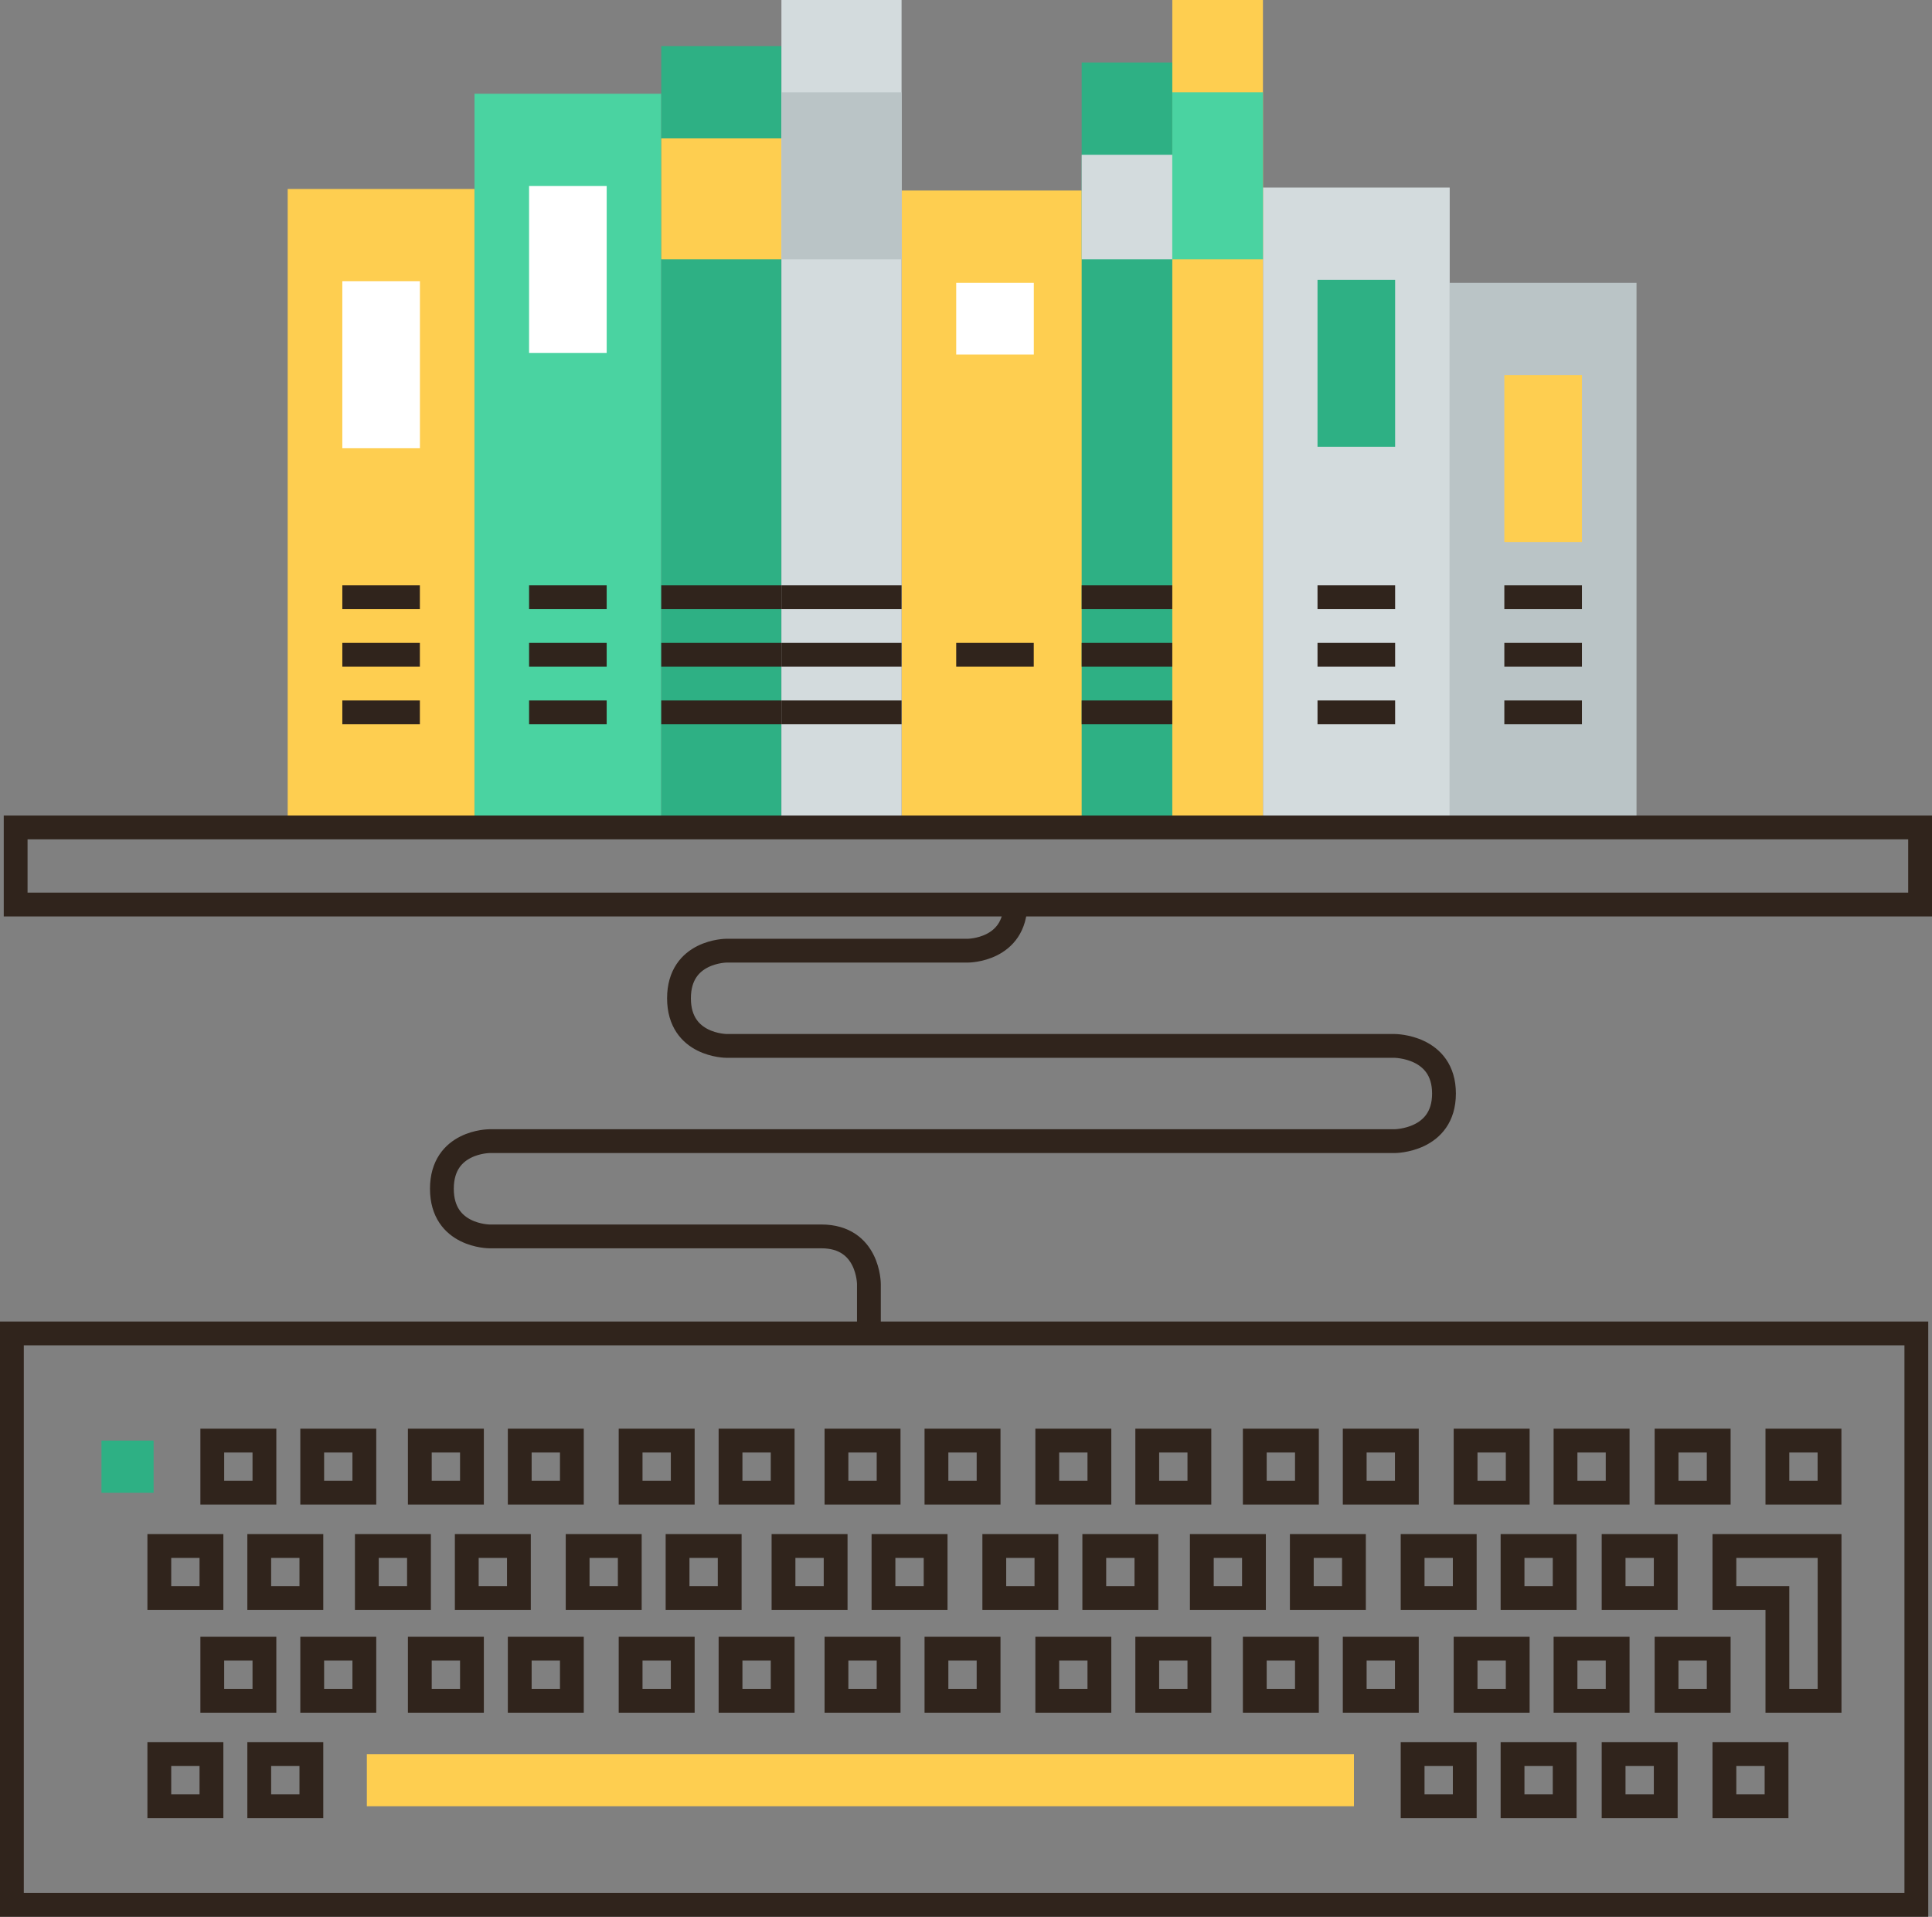 <svg id="Layer_4" data-name="Layer 4" xmlns="http://www.w3.org/2000/svg" viewBox="0 0 324.63 322"><rect x="0" y="0" width="324.63" height="322" fill="#808080" stroke="none"/><defs><style>.cls-1{fill:#fece50;}.cls-2{fill:#fff;}.cls-3{fill:none;stroke:#30241c;stroke-miterlimit:10;stroke-width:4px;}.cls-4{fill:#4ad3a1;}.cls-5{fill:#bac4c6;}.cls-6{fill:#d3dbdd;}.cls-7{fill:#2eb084;}</style></defs><title>icon-terms</title><rect class="cls-1" x="48.34" y="31.75" width="31.38" height="107.25"/><rect class="cls-2" x="57.52" y="47.25" width="13.04" height="28.05"/><line class="cls-3" x1="57.52" y1="119.67" x2="70.55" y2="119.67"/><line class="cls-3" x1="57.52" y1="110" x2="70.55" y2="110"/><line class="cls-3" x1="57.52" y1="100.33" x2="70.55" y2="100.33"/><rect class="cls-1" x="151.49" y="32" width="31.38" height="107"/><rect class="cls-2" x="160.67" y="47.5" width="13.04" height="12.05"/><line class="cls-3" x1="160.67" y1="110" x2="173.7" y2="110"/><rect class="cls-4" x="79.73" y="15.75" width="31.38" height="123.25"/><rect class="cls-2" x="88.9" y="31.25" width="13.04" height="28.05"/><line class="cls-3" x1="88.9" y1="119.67" x2="101.94" y2="119.67"/><line class="cls-3" x1="88.9" y1="110" x2="101.94" y2="110"/><line class="cls-3" x1="88.9" y1="100.33" x2="101.94" y2="100.33"/><rect class="cls-5" x="243.6" y="47.5" width="31.38" height="91.5"/><rect class="cls-1" x="252.77" y="63" width="13.04" height="28.05"/><line class="cls-3" x1="265.81" y1="119.67" x2="252.77" y2="119.67"/><line class="cls-3" x1="265.81" y1="110" x2="252.77" y2="110"/><line class="cls-3" x1="265.81" y1="100.33" x2="252.77" y2="100.33"/><rect class="cls-6" x="212.21" y="31.5" width="31.38" height="107.5"/><rect class="cls-7" x="221.38" y="47" width="13.04" height="28.05"/><line class="cls-3" x1="234.42" y1="119.67" x2="221.38" y2="119.67"/><line class="cls-3" x1="234.42" y1="110" x2="221.38" y2="110"/><line class="cls-3" x1="234.42" y1="100.33" x2="221.38" y2="100.33"/><rect class="cls-7" x="111.11" y="7.75" width="20.19" height="131.25"/><rect class="cls-1" x="111.11" y="23.25" width="20.19" height="20.3"/><line class="cls-3" x1="111.11" y1="119.67" x2="131.3" y2="119.67"/><line class="cls-3" x1="111.11" y1="110" x2="131.3" y2="110"/><line class="cls-3" x1="111.11" y1="100.33" x2="131.3" y2="100.33"/><rect class="cls-6" x="131.3" width="20.19" height="139"/><rect class="cls-5" x="131.3" y="15.5" width="20.19" height="28.05"/><line class="cls-3" x1="131.3" y1="119.67" x2="151.49" y2="119.67"/><line class="cls-3" x1="131.3" y1="110" x2="151.49" y2="110"/><line class="cls-3" x1="131.3" y1="100.33" x2="151.49" y2="100.33"/><rect class="cls-7" x="181.75" y="10.5" width="15.23" height="128.5"/><rect class="cls-6" x="181.75" y="26" width="15.23" height="17.55"/><line class="cls-3" x1="181.75" y1="119.67" x2="196.98" y2="119.67"/><line class="cls-3" x1="181.75" y1="110" x2="196.98" y2="110"/><line class="cls-3" x1="181.75" y1="100.33" x2="196.98" y2="100.33"/><rect class="cls-1" x="196.98" width="15.23" height="139"/><rect class="cls-4" x="196.98" y="15.5" width="15.23" height="28.05"/><rect class="cls-3" x="2" y="224" width="320" height="96"/><rect class="cls-7" x="17.05" y="242" width="8.76" height="8.76"/><rect class="cls-3" x="35.67" y="242" width="8.76" height="8.76"/><rect class="cls-3" x="52.46" y="242" width="8.76" height="8.76"/><rect class="cls-3" x="70.54" y="242" width="8.76" height="8.76"/><rect class="cls-3" x="87.33" y="242" width="8.76" height="8.76"/><rect class="cls-3" x="105.96" y="242" width="8.76" height="8.76"/><rect class="cls-3" x="122.75" y="242" width="8.76" height="8.76"/><rect class="cls-3" x="140.55" y="242" width="8.76" height="8.76"/><rect class="cls-3" x="157.35" y="242" width="8.76" height="8.76"/><rect class="cls-3" x="175.97" y="242" width="8.76" height="8.76"/><rect class="cls-3" x="192.77" y="242" width="8.76" height="8.76"/><rect class="cls-3" x="210.84" y="242" width="8.76" height="8.76"/><rect class="cls-3" x="227.63" y="242" width="8.76" height="8.76"/><rect class="cls-3" x="246.26" y="242" width="8.76" height="8.76"/><rect class="cls-3" x="263.05" y="242" width="8.76" height="8.76"/><rect class="cls-3" x="280.03" y="242" width="8.76" height="8.76"/><rect class="cls-3" x="298.65" y="242" width="8.76" height="8.76"/><rect class="cls-3" x="26.77" y="259.71" width="8.76" height="8.76"/><rect class="cls-3" x="43.56" y="259.71" width="8.76" height="8.76"/><rect class="cls-3" x="61.64" y="259.71" width="8.76" height="8.76"/><rect class="cls-3" x="78.43" y="259.71" width="8.76" height="8.76"/><rect class="cls-3" x="97.06" y="259.71" width="8.76" height="8.76"/><rect class="cls-3" x="113.85" y="259.71" width="8.76" height="8.76"/><rect class="cls-3" x="131.65" y="259.71" width="8.76" height="8.76"/><rect class="cls-3" x="148.45" y="259.71" width="8.76" height="8.76"/><rect class="cls-3" x="167.07" y="259.71" width="8.76" height="8.76"/><rect class="cls-3" x="183.87" y="259.71" width="8.76" height="8.76"/><rect class="cls-3" x="201.94" y="259.71" width="8.76" height="8.76"/><rect class="cls-3" x="218.74" y="259.71" width="8.76" height="8.76"/><rect class="cls-3" x="237.36" y="259.71" width="8.76" height="8.76"/><rect class="cls-3" x="254.15" y="259.71" width="8.76" height="8.76"/><rect class="cls-3" x="271.13" y="259.71" width="8.76" height="8.76"/><rect class="cls-3" x="35.67" y="276.96" width="8.76" height="8.76"/><rect class="cls-3" x="52.46" y="276.96" width="8.76" height="8.76"/><rect class="cls-3" x="70.54" y="276.96" width="8.76" height="8.76"/><rect class="cls-3" x="87.33" y="276.96" width="8.76" height="8.76"/><rect class="cls-3" x="105.96" y="276.96" width="8.76" height="8.76"/><rect class="cls-3" x="122.75" y="276.96" width="8.76" height="8.76"/><rect class="cls-3" x="140.55" y="276.96" width="8.76" height="8.76"/><rect class="cls-3" x="157.35" y="276.96" width="8.76" height="8.76"/><rect class="cls-3" x="175.97" y="276.96" width="8.76" height="8.76"/><rect class="cls-3" x="192.77" y="276.96" width="8.76" height="8.76"/><rect class="cls-3" x="210.84" y="276.96" width="8.76" height="8.76"/><rect class="cls-3" x="227.63" y="276.96" width="8.76" height="8.76"/><rect class="cls-3" x="246.26" y="276.96" width="8.76" height="8.76"/><rect class="cls-3" x="263.05" y="276.96" width="8.76" height="8.76"/><rect class="cls-3" x="280.03" y="276.96" width="8.76" height="8.76"/><polygon class="cls-3" points="300.16 259.71 298.65 259.71 289.75 259.71 289.75 268.47 298.65 268.47 298.65 285.72 307.42 285.72 307.42 259.71 300.16 259.71"/><rect class="cls-3" x="26.77" y="294.67" width="8.76" height="8.76"/><rect class="cls-3" x="43.56" y="294.67" width="8.76" height="8.76"/><rect class="cls-1" x="61.64" y="294.67" width="165.86" height="8.76"/><rect class="cls-3" x="237.36" y="294.67" width="8.76" height="8.76"/><rect class="cls-3" x="254.15" y="294.67" width="8.76" height="8.76"/><rect class="cls-3" x="271.13" y="294.67" width="8.76" height="8.76"/><rect class="cls-3" x="289.75" y="294.67" width="8.76" height="8.76"/><path class="cls-3" d="M233.37,313.33V305.7s0-8-8-8H169.62s-8,0-8-8,8-8,8-8H321.67s8.33,0,8.33-8-8.33-8-8.33-8H209.46s-8,0-8-8,8-8,8-8H250s8,0,8-8" transform="translate(-87.37 -90)"/><rect class="cls-3" x="2.63" y="139" width="320" height="12.95"/></svg>